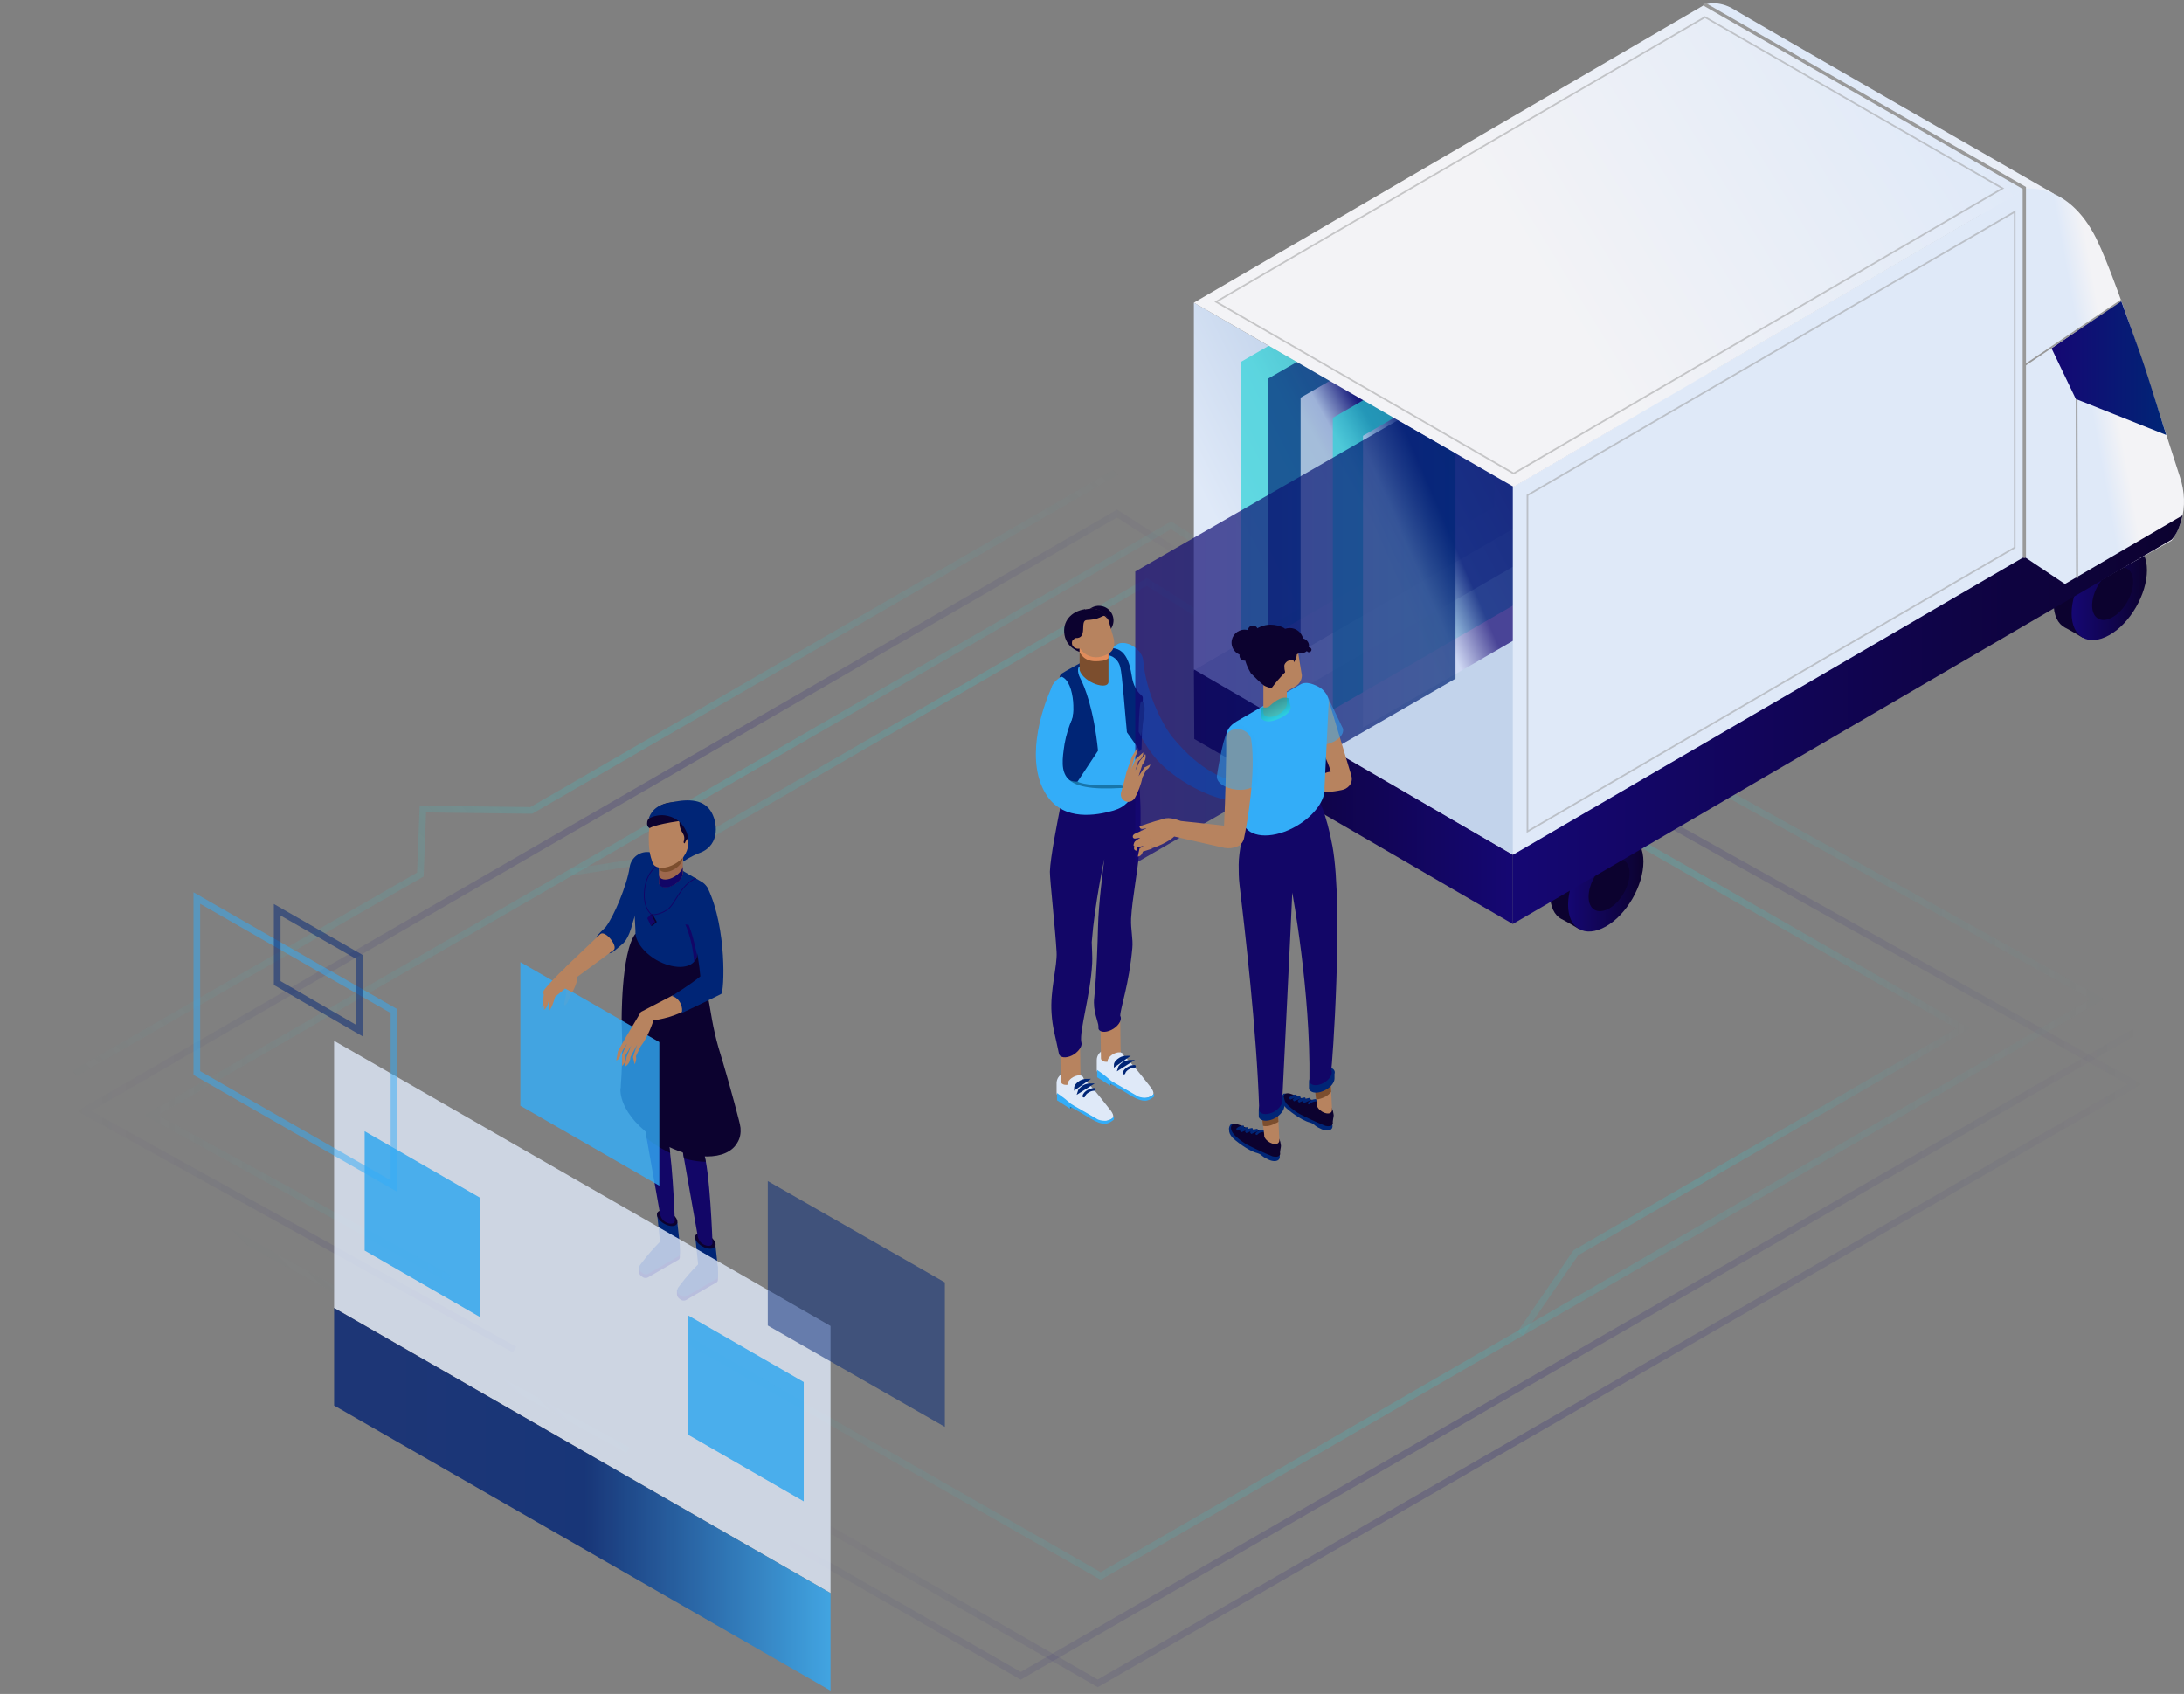 <svg xmlns="http://www.w3.org/2000/svg" width="655" height="508" viewBox="0 0 655 508" fill="none"><rect x="0" y="0" width="655" height="508" fill="#808080" stroke="none"/><g opacity="0.5"><path opacity="0.5" d="M171.148 261.641L201.659 256.863L343.919 174.504L389.747 203.298" stroke="url(#paint0_linear_2826_548)" stroke-width="2"></path><path opacity="0.5" d="M386.983 180.165L351.199 157.531L45.336 334.447L134.734 383.486" stroke="url(#paint1_linear_2826_548)" stroke-width="2"></path><path opacity="0.5" d="M363.877 172.495L334.999 154.012L25.242 333.19L154.317 404.736" stroke="url(#paint2_linear_2826_548)" stroke-width="2"></path><path opacity="0.5" d="M455.915 399.963L472.614 375.695L588.757 308.425L422.391 212.988" stroke="url(#paint3_linear_2826_548)" stroke-width="2"></path><path opacity="0.5" d="M485.042 219.648L629.058 299.617L330.1 472.636L193.492 394.551" stroke="url(#paint4_linear_2826_548)" stroke-width="2"></path><path opacity="0.5" d="M477.886 234.355L640.236 325.139L329.224 504.822L232.418 449.245" stroke="url(#paint5_linear_2826_548)" stroke-width="2"></path><path opacity="0.5" d="M640.238 309.426L306.123 502.561L209.316 446.985" stroke="url(#paint6_linear_2826_548)" stroke-width="2"></path><path opacity="0.5" d="M360.992 126.348L159.342 243.035L126.822 242.656L126.068 262.272L2.77 333.189L188.346 434.913" stroke="url(#paint7_linear_2826_548)" stroke-width="2"></path></g><path d="M171.629 297.568C171.504 297.819 171.252 298.07 171.127 298.447C171.127 298.447 169.997 301.711 169.369 301.46C168.994 301.334 169.244 300.832 169.621 298.948C169.746 298.32 169.746 296.939 169.621 296.438L171.629 297.568Z" fill="#B7835F"></path><path d="M215.317 383.828V381.568C215.317 380.564 214.689 379.81 213.935 379.308L213.308 379.056C212.179 378.555 211.048 378.805 210.17 379.558C208.788 380.814 207.031 382.697 205.273 384.832C204.521 385.837 203.013 386.968 203.013 386.968V388.097C203.013 388.598 203.266 389.101 203.767 389.478L204.269 389.855C204.772 390.106 205.399 390.106 205.776 389.855L214.689 384.706C214.871 384.642 215.029 384.523 215.141 384.366C215.254 384.209 215.315 384.021 215.317 383.828ZM203.893 377.047V374.787C203.893 373.784 203.266 373.029 202.512 372.528L201.884 372.277C200.755 371.775 199.624 372.025 198.746 372.778C197.365 374.034 195.608 375.917 193.85 378.052C193.097 379.056 191.59 380.187 191.59 380.187V381.317C191.59 381.819 191.842 382.321 192.344 382.697L192.845 383.074C193.347 383.326 193.976 383.326 194.353 383.074L203.266 377.927C203.448 377.862 203.605 377.743 203.718 377.586C203.83 377.428 203.891 377.24 203.893 377.047Z" fill="#120667"></path><path d="M186.062 283.625C186.941 282.873 188.447 281.993 189.828 276.469L196.355 255.878L195.1 255.625C192.088 254.998 189.201 257.133 188.824 260.146C188.07 265.42 184.053 274.963 181.669 277.975C181.292 278.477 178.906 280.487 178.906 281.114C179.032 282.747 180.789 285.634 182.672 285.885C183.552 286.011 185.686 283.878 186.062 283.625Z" fill="#002576"></path><path d="M195.352 271.829L191.209 261.156L190.832 262.159C190.832 262.159 193.216 268.565 194.724 274.59C194.724 274.59 195.225 273.335 195.352 272.455V271.829Z" fill="#002576"></path><path d="M180.035 280.114C178.277 281.747 169.488 290.159 169.488 290.159L172.125 293.674C172.125 293.674 178.026 289.406 184.051 284.886C185.433 283.754 181.541 278.859 180.035 280.114Z" fill="#B7835F"></path><path d="M203.893 373.404L197.992 372.776L197.113 364.363L203.139 366.624L203.893 373.404Z" fill="#002576"></path><path d="M199.153 366.967C200.774 367.903 202.51 367.932 203.03 367.031C203.55 366.131 202.657 364.642 201.036 363.706C199.416 362.77 197.68 362.742 197.16 363.642C196.64 364.543 197.533 366.032 199.153 366.967Z" fill="#0C022F"></path><path d="M203.892 375.919V373.66C203.892 372.655 203.264 371.901 202.51 371.398L201.883 371.148C200.754 370.646 199.623 370.897 198.745 371.649C197.363 372.906 195.606 374.789 193.848 376.922C193.096 377.928 192.468 378.682 192.091 379.184C191.464 379.937 191.59 381.067 192.468 381.57L192.97 381.946C193.471 382.197 194.1 382.197 194.476 381.946L203.389 376.798C203.641 376.673 203.89 376.296 203.89 375.919H203.892ZM215.315 380.314L209.414 379.561L208.536 371.148L214.561 373.407L215.315 380.314Z" fill="#002576"></path><path d="M210.595 373.764C212.216 374.7 213.951 374.729 214.471 373.828C214.991 372.928 214.099 371.439 212.478 370.503C210.857 369.567 209.121 369.539 208.601 370.439C208.082 371.34 208.974 372.829 210.595 373.764Z" fill="#0C022F"></path><path d="M210.92 345.281C209.916 342.769 204.141 341.764 204.141 341.764L209.288 370.895C209.288 370.895 209.539 372.401 210.92 373.154C212.05 373.782 213.18 373.782 213.557 373.154C213.682 373.028 213.682 372.904 213.682 372.778C213.682 372.653 212.928 350.428 210.92 345.279V345.281ZM199.622 338.626C198.619 336.114 192.844 335.109 192.844 335.109L197.989 364.24C197.989 364.24 198.242 365.746 199.623 366.5C200.752 367.127 201.881 367.127 202.258 366.5C202.383 366.374 202.383 366.249 202.383 366.123C202.383 365.998 201.631 343.898 199.622 338.624V338.626Z" fill="#120667"></path><path d="M215.314 382.691V380.432C215.314 379.429 214.686 378.675 213.932 378.172L213.305 377.921C212.175 377.42 211.045 377.67 210.166 378.423C208.785 379.678 207.028 381.561 205.27 383.696C204.518 384.7 203.89 385.454 203.513 385.957C202.886 386.709 203.012 387.84 203.89 388.343L204.392 388.718C204.893 388.971 205.522 388.971 205.898 388.718L214.811 383.571C215.063 383.571 215.312 383.194 215.312 382.691H215.314Z" fill="#002576"></path><path d="M204.141 341.764L205.146 347.414C207.405 348.042 209.665 348.419 211.674 348.419C211.423 347.163 211.173 346.033 210.921 345.281C209.917 342.769 204.143 341.764 204.143 341.764H204.141ZM192.844 335.109L193.973 341.387C195.354 342.518 196.736 343.522 198.368 344.401C199.246 344.902 200.125 345.405 201.004 345.782C200.628 342.644 200.125 340.007 199.623 338.624C198.619 336.114 192.844 335.109 192.844 335.109Z" fill="#0C022F"></path><path d="M222.09 338.249C221.971 337.445 221.803 336.648 221.588 335.864C220.082 329.837 217.195 319.665 215.437 314.015C214.677 311.327 214.049 308.604 213.554 305.855C211.294 292.168 209.16 285.137 209.16 285.137C209.16 285.137 205.645 291.665 197.36 286.769C193.971 284.76 190.582 279.988 190.582 279.988C186.187 285.638 186.439 306.733 186.439 306.733C186.439 306.733 186.941 315.774 186.187 325.568C186.187 325.945 186.187 326.32 186.062 326.697C186.062 330.213 188.198 334.231 191.837 337.746C193.72 339.505 195.854 341.263 198.364 342.769C207.779 348.168 217.947 348.168 221.087 342.769C221.965 341.388 222.216 339.882 222.09 338.249Z" fill="#0C022F"></path><path d="M210.165 264.289L195.854 256.002C195.353 255.625 194.725 255.625 193.972 255.751C193.265 255.89 192.586 256.145 191.963 256.505C191.21 256.88 190.707 257.383 190.206 258.011C189.704 258.639 189.578 259.392 189.578 260.146L190.581 279.23C190.33 281.993 192.841 285.509 196.858 287.895C201.754 290.657 206.903 290.657 208.533 287.895C208.91 287.392 209.035 286.639 209.035 286.011L212.425 267.805C212.676 266.675 211.798 265.169 210.165 264.289Z" fill="#002576"></path><path d="M195.728 274.211H195.225L194.598 275.342L195.225 277.601H195.728L196.984 276.471L195.728 274.211Z" fill="#0C022F"></path><path d="M195.231 274.211L194.102 275.342L195.231 277.601L196.487 276.471L195.231 274.211Z" fill="#120667"></path><path d="M208.658 263.412C204.012 265.422 202.506 271.198 200.122 272.831C197.736 274.463 195.476 274.337 195.476 274.337C195.476 274.337 192.338 272.201 193.468 265.799C194.598 259.394 199.619 258.391 199.619 258.391" stroke="#120667" stroke-width="0.257" stroke-linecap="round"></path><path d="M200.049 261.278C198.188 262.353 197.185 264.1 197.809 265.181C198.433 266.262 200.448 266.267 202.309 265.192C204.171 264.117 205.174 262.37 204.55 261.289C203.926 260.208 201.911 260.203 200.049 261.278Z" fill="#7C4E2E"></path><path d="M204.769 256.508L197.613 259.018V264.418C197.613 264.669 197.613 264.919 197.739 265.171C198.367 266.301 200.376 266.301 202.259 265.171C203.765 264.292 204.769 262.91 204.769 261.781V256.508Z" fill="#9E684D"></path><path d="M204.769 259.523C204.896 260.527 203.891 261.908 202.259 262.912C200.376 264.043 198.367 264.043 197.739 262.912C197.613 262.662 197.613 262.411 197.613 262.16V264.546C197.613 264.797 197.613 265.047 197.739 265.298C198.367 266.429 200.376 266.429 202.259 265.298C203.765 264.42 204.769 263.038 204.769 262.034V259.523Z" fill="#120667"></path><path d="M204.769 251.988L197.613 254.5V259.898C197.613 260.15 197.613 260.4 197.739 260.652C198.367 261.783 200.376 261.783 202.259 260.652C203.765 259.774 204.769 258.392 204.769 257.262V251.988Z" fill="#7C4E2E"></path><path d="M195.86 259.016C196.738 260.649 199.752 260.649 202.513 259.016C204.396 257.885 205.777 256.379 206.028 254.872C206.028 254.621 205.4 254.496 205.4 254.244C205.4 253.993 205.902 253.241 205.902 253.241C205.023 251.607 202.011 251.607 199.249 253.241C196.361 254.872 194.981 257.383 195.86 259.016Z" fill="#B7835F"></path><path d="M206.03 244.449L194.857 247.086C194.857 247.086 193.728 254.494 195.862 258.888L205.402 254.242L206.03 244.449Z" fill="#B7835F"></path><path d="M205.523 277.23C205.523 277.23 207.782 282.002 208.16 288.405C208.16 288.405 208.912 287.651 209.038 286.522C209.038 286.522 207.908 280.495 206.527 277.355L205.523 277.23Z" fill="#120667"></path><path d="M209.042 244.08C208.52 243.433 207.931 242.844 207.283 242.322C206.656 241.82 205.902 241.319 205.148 241.067C201.132 239.811 196.614 241.067 194.855 245.209C194.228 245.838 194.103 246.214 194.103 246.591C193.851 247.972 194.855 248.349 194.855 248.349C194.855 248.349 195.986 247.344 203.768 246.214C203.644 249.982 205.904 249.73 205.024 252.493C204.773 253.121 207.911 253.873 209.166 251.991C210.799 248.349 210.799 246.591 209.042 244.08Z" fill="#0C022F"></path><path d="M208.036 252.118C208.16 253.121 207.659 254.504 206.905 255.132C206.153 255.759 205.273 255.509 205.148 254.504C205.022 253.5 205.525 252.118 206.277 251.491C207.156 250.863 207.911 251.114 208.036 252.118Z" fill="#B7835F"></path><path d="M194.598 245.458C194.598 245.458 196.23 244.455 198.614 244.455C199.116 244.455 199.745 244.579 200.372 244.705C205.267 245.836 207.904 251.486 205.646 255.88C205.394 256.256 205.143 256.759 204.892 257.136V258.392C204.892 258.392 207.15 256.758 209.913 255.755C216.189 253.369 215.186 246.211 213.051 243.073C210.541 239.432 205.77 239.557 200.372 240.813C195.351 241.692 194.598 245.459 194.598 245.459V245.458Z" fill="#002576"></path><path opacity="0.8" d="M197.74 312.513V355.581L156.062 331.599V288.531L197.74 312.513Z" fill="#33ADF8"></path><path d="M173.135 292.796C173.135 292.796 173.386 294.428 171.628 297.568C171.126 297.315 170.248 296.814 169.492 296.436L166.48 298.948C166.48 298.948 165.602 302.338 164.597 303.218L164.724 299.324C164.724 299.324 164.347 302.338 163.091 302.841L163.342 301.586C163.342 301.586 162.965 302.213 162.59 302.213L163.091 298.32C163.091 298.32 162.715 297.568 163.217 296.814C163.342 296.563 167.108 292.293 169.745 290.033C169.745 289.908 175.77 286.769 173.134 292.796H173.135ZM206.15 302.715C206.401 298.32 201.882 298.445 201.882 298.445L192.215 303.469C190.96 305.604 187.697 311.002 187.572 311.254C187.444 311.505 185.311 315.272 185.311 315.272L184.809 318.033C186.065 317.656 186.189 315.898 186.189 315.898L188.072 312.886L186.568 316.275V319.665C187.947 318.536 187.571 316.527 187.571 316.527L189.329 313.514L187.947 316.904L187.32 319.917C189.077 319.164 189.077 317.029 189.077 317.029L191.086 313.263L189.83 317.029L190.332 319.164C191.086 317.782 190.709 316.778 190.709 316.778L192.09 313.89C194.601 310.625 195.982 305.98 195.982 305.98C195.982 305.98 201.128 305.478 206.15 302.715Z" fill="#B7835F"></path><path d="M212.304 266.423C211.551 265.041 208.915 265.041 206.529 266.423C204.144 267.804 202.763 270.064 203.643 271.445C203.643 271.445 208.664 277.597 210.044 292.791C207.407 295.05 201.508 298.692 201.508 298.692C204.018 299.319 205.023 302.459 204.395 303.84C206.027 303.086 214.94 298.818 216.322 298.064C217.2 297.31 218.079 278.601 212.304 266.423Z" fill="#002576"></path><g opacity="0.9"><path opacity="0.9" d="M249.083 397.644V477.752L100.199 392.245V312.137L249.083 397.644Z" fill="#DFE9F8"></path><path opacity="0.9" d="M249.083 477.75V507.005L100.199 421.499V392.242L249.083 477.75Z" fill="url(#paint8_linear_2826_548)"></path><path opacity="0.9" d="M144.011 359.218V395.003L109.363 375.039V339.254L144.011 359.218ZM241.049 414.466V450.251L206.402 430.285V394.502L241.049 414.466Z" fill="#33ADF8"></path></g><path opacity="0.5" d="M118.158 303.219V355.702L59.031 321.801V269.316L118.158 303.219Z" stroke="#33ADF8" stroke-width="2"></path><path opacity="0.5" d="M107.863 287.02V309.119L83.133 294.805V272.832L107.863 287.02Z" stroke="#002576" stroke-width="2"></path><path opacity="0.5" d="M283.367 384.581V427.899L230.266 397.514V354.195L283.367 384.581Z" fill="#002576"></path><path d="M511.333 1.369C511.333 1.369 515.226 -0.138 520.121 2.876C523.887 5.262 616.029 58.122 616.029 58.122C616.029 58.122 605.233 65.406 603.978 69.675C603.35 71.684 507.316 8.526 507.316 8.526L511.333 1.369Z" fill="url(#paint9_linear_2826_548)"></path><path d="M453.712 146.017V256.385L358.055 201.139V90.769L453.712 146.017Z" fill="url(#paint10_linear_2826_548)"></path><path d="M453.963 256.388L358.055 201.015L511.331 111.742L607.24 167.115L453.963 256.388Z" fill="#C2D3EB"></path><path opacity="0.7" d="M372.234 108.473V195.989L448.056 152.168V64.777L372.234 108.473Z" fill="url(#paint11_linear_2826_548)"></path><path opacity="0.7" d="M380.395 113.496V201.012L456.218 157.191V69.801L380.395 113.496Z" fill="url(#paint12_linear_2826_548)"></path><path opacity="0.7" d="M390.062 119.265V206.782L465.885 162.961L465.76 75.57L390.062 119.265Z" fill="url(#paint13_linear_2826_548)"></path><path opacity="0.7" d="M399.727 125.298V212.814L475.55 168.993V81.477L399.727 125.298Z" fill="url(#paint14_linear_2826_548)"></path><path opacity="0.7" d="M408.77 130.696V218.211L484.467 174.391V86.875L408.77 130.696Z" fill="url(#paint15_linear_2826_548)"></path><path d="M453.707 146.013V256.38L607.235 166.981V56.613L453.707 146.013Z" fill="#DFE9F8"></path><path d="M453.963 146.014L358.055 90.766L511.331 1.367L607.24 56.739L453.963 146.014Z" fill="url(#paint16_linear_2826_548)"></path><path opacity="0.5" d="M458.104 148.523V249.349L604.226 164.218V63.519L458.104 148.523ZM453.962 141.995L364.707 90.514L511.33 5.133L600.586 56.487L453.962 141.995Z" stroke="#999999" stroke-width="0.5" stroke-linecap="round"></path><path d="M615.898 180.796C615.898 173.639 620.92 164.849 627.196 161.334C630.586 159.451 633.598 159.325 635.607 160.832C636.235 161.334 640.378 163.594 640.378 163.594L624.561 191.217C624.561 191.217 620.167 188.58 619.287 188.203C617.154 187.074 615.898 184.564 615.898 180.795V180.796Z" fill="#0C022F"></path><path d="M621.293 183.934C621.293 176.778 626.314 167.988 632.59 164.473C638.742 160.83 643.889 163.844 643.889 171.001C643.889 178.159 638.868 186.947 632.59 190.464C626.314 193.979 621.293 191.091 621.293 183.934Z" fill="url(#paint17_linear_2826_548)"></path><path d="M627.446 181.548C627.446 177.654 630.208 172.883 633.597 171C636.987 168.991 639.748 170.623 639.748 174.515C639.748 178.408 636.987 183.18 633.597 185.061C630.208 187.072 627.446 185.44 627.446 181.546V181.548ZM464.879 268.186C464.879 261.027 469.901 252.237 476.178 248.722C479.567 246.837 482.58 246.713 484.589 248.22C485.215 248.722 489.358 250.982 489.358 250.982L473.541 278.606C473.541 278.606 469.148 275.969 468.268 275.593C466.136 274.463 464.88 271.825 464.88 268.186H464.879Z" fill="#0C022F"></path><path d="M470.281 271.332C470.281 264.175 475.302 255.386 481.58 251.87C487.73 248.23 492.878 251.242 492.878 258.4C492.878 265.556 487.856 274.346 481.58 277.861C475.304 281.377 470.281 278.49 470.281 271.332Z" fill="url(#paint18_linear_2826_548)"></path><path d="M476.434 268.937C476.434 265.045 479.195 260.273 482.585 258.39C485.974 256.381 488.736 258.013 488.736 261.905C488.736 265.799 485.974 270.569 482.585 272.452C479.195 274.336 476.434 272.829 476.434 268.937Z" fill="#0C022F"></path><path d="M607.236 56.617C607.236 56.617 620.165 54.358 628.702 71.559C635.732 85.748 649.917 131.327 653.808 143.129C655.19 147.272 655.441 151.918 654.185 156.188C653.558 158.197 652.679 160.206 651.298 162.089L605.352 187.829L607.236 56.617Z" fill="url(#paint19_linear_2826_548)"></path><path d="M453.708 277.093V256.376L607.111 166.976L619.288 175.138L654.563 154.547C654.563 154.547 654.186 156.43 653.433 158.313C652.554 160.572 651.297 161.829 651.297 161.829L453.707 277.093H453.708Z" fill="url(#paint20_linear_2826_548)"></path><path d="M453.712 277.103V256.385L358.055 200.762L358.179 221.606L453.712 277.103Z" fill="url(#paint21_linear_2826_548)"></path><path d="M329.558 190.466C331.984 190.466 333.951 188.498 333.951 186.071C333.951 183.643 331.984 181.676 329.558 181.676C327.131 181.676 325.164 183.643 325.164 186.071C325.164 188.498 327.131 190.466 329.558 190.466Z" fill="#0C022F"></path><path d="M324.156 195.621C324.156 195.621 320.014 194.617 319.261 190.473C318.507 186.33 321.268 183.317 325.411 182.688L324.156 195.621Z" fill="#0C022F"></path><path d="M334.454 197.749C335.081 192.602 342.362 193.104 342.865 198.126C343.744 208.422 349.266 218.216 351.652 221.104C360.439 231.776 367.343 233.535 372.115 235.042C373.369 235.418 374.373 235.794 374.499 237.803C374.624 238.808 373.621 239.939 371.736 240.189C365.46 240.691 353.535 235.042 347.006 227.885C339.852 219.849 333.952 202.772 334.203 199.131C334.328 198.754 334.454 198.252 334.454 197.749Z" fill="#33ADF8"></path><path d="M320.891 332.48L323.403 330.972V330.094L320.891 331.475V332.48Z" fill="#1875AA"></path><path d="M316.879 327.709V324.822C316.879 323.565 317.633 322.436 318.762 321.933L319.64 321.556C320.324 321.24 321.089 321.143 321.831 321.278C322.572 321.413 323.254 321.773 323.783 322.31C325.541 323.943 327.926 326.454 330.185 329.341C331.19 330.596 331.944 331.601 332.571 332.355C333.45 333.359 334.579 334.991 333.324 335.619C333.324 335.619 331.064 336.874 329.182 335.87L317.507 329.09C317.256 328.713 316.879 328.337 316.879 327.709Z" fill="#DFE9F8"></path><path d="M318.008 315.529L323.907 313.27L324.033 321.681C324.284 322.561 323.406 323.816 322.024 324.696C320.518 325.574 318.76 325.574 318.259 324.696C318.132 324.57 318.132 324.319 318.132 324.068L318.008 315.529Z" fill="#B7835F"></path><path d="M321.8 323.046C320.539 323.774 319.854 324.948 320.27 325.668C320.686 326.389 322.045 326.382 323.306 325.654C324.568 324.926 325.253 323.752 324.837 323.032C324.421 322.311 323.061 322.318 321.8 323.046Z" fill="#DFE9F8"></path><path d="M328.177 326.699C327.676 326.699 327.047 326.826 326.419 327.202C325.666 327.579 325.164 328.206 325.038 328.709M326.921 325.319C326.419 325.319 325.666 325.445 325.038 325.82C324.286 326.323 323.658 326.952 323.533 327.454L326.921 325.319ZM325.916 323.938C325.415 323.938 324.662 324.064 324.035 324.439C323.155 324.942 322.527 325.696 322.527 326.323L325.916 323.938Z" stroke="#002576" stroke-width="0.81" stroke-linecap="round"></path><path d="M316.879 327.703C316.879 327.703 319.139 329.209 320.519 330.466C320.895 330.841 321.398 331.218 321.9 331.469L329.307 335.739C329.307 335.739 330.185 336.116 331.442 336.116C332.822 336.116 333.951 335.112 334.077 334.859V335.739C334.077 335.739 332.696 336.994 331.441 336.994C330.185 336.994 329.056 336.618 326.921 335.361C325.164 334.232 320.895 331.846 320.895 331.846V332.475L317.005 329.963V327.703H316.879Z" fill="#33ADF8"></path><path d="M332.82 325.444L335.331 324.063V323.059L332.82 324.565V325.444Z" fill="#1875AA"></path><path d="M328.93 320.799V317.91C328.93 316.655 329.683 315.524 330.813 315.023L331.691 314.646C332.375 314.33 333.14 314.233 333.881 314.368C334.623 314.503 335.305 314.863 335.834 315.399C337.592 317.032 339.976 319.542 342.236 322.431C343.241 323.686 343.994 324.691 344.622 325.444C345.5 326.448 346.63 328.081 345.374 328.709C345.374 328.709 343.116 329.964 341.233 328.96L329.557 322.179C329.18 321.803 328.93 321.3 328.93 320.799Z" fill="#DFE9F8"></path><path d="M330.062 308.619L335.962 306.359L336.088 314.771C336.339 315.651 335.46 316.906 334.079 317.786C332.573 318.664 330.815 318.664 330.313 317.786C330.187 317.66 330.187 317.409 330.187 317.157L330.062 308.619Z" fill="#B7835F"></path><path d="M333.808 316.14C332.547 316.868 331.862 318.042 332.278 318.762C332.694 319.482 334.053 319.476 335.314 318.748C336.575 318.02 337.261 316.846 336.845 316.125C336.429 315.405 335.069 315.411 333.808 316.14Z" fill="#DFE9F8"></path><path d="M340.228 319.794C339.726 319.794 339.097 319.919 338.47 320.296C337.717 320.672 337.214 321.3 337.088 321.803M338.973 318.287C338.471 318.287 337.717 318.413 337.088 318.788C336.336 319.291 335.708 319.92 335.584 320.422L338.973 318.287ZM337.842 317.031C337.341 317.031 336.587 317.156 335.959 317.533C335.081 318.034 334.453 318.789 334.453 319.417L337.842 317.031Z" stroke="#002576" stroke-width="0.81" stroke-linecap="round"></path><path d="M328.93 320.805C328.93 320.805 331.189 322.311 332.569 323.566C332.948 323.943 333.449 324.32 333.951 324.57L341.359 328.841C341.359 328.841 342.236 329.216 343.491 329.216C344.873 329.216 346.002 328.213 346.128 327.961V328.839C346.128 328.839 344.747 330.096 343.491 330.096C342.236 330.096 341.107 329.719 338.973 328.462C337.215 327.333 332.948 324.947 332.948 324.947V325.575L329.056 323.064V320.805H328.93Z" fill="#33ADF8"></path><path d="M316.88 285.52C316.503 278.741 314.871 264.05 314.871 261.413C314.997 257.143 317.131 246.47 318.009 241.951C319.14 236.552 320.018 234.166 325.165 230.775C332.069 226.256 336.715 225.879 340.23 229.018C341.61 230.274 342.741 242.076 341.61 255.888C341.109 262.166 339.602 269.071 339.226 275.476C339.1 278.865 339.853 281.502 339.602 284.265C338.598 295.314 336.087 301.969 335.961 304.606C336.589 305.61 335.711 307.368 333.952 308.497C332.196 309.629 330.187 309.754 329.559 308.75C329.434 308.624 329.434 308.373 329.434 308.248V307.745C329.434 306.488 327.676 303.224 328.179 299.206C328.931 291.547 329.182 282.633 329.308 277.987C329.434 270.955 330.94 259.906 331.191 257.646C331.191 257.646 328.304 270.955 327.425 282.508V282.633C327.425 283.26 327.676 287.655 327.55 288.91C327.048 298.454 323.659 309.127 324.287 312.515C324.664 313.52 323.786 315.027 322.152 316.157C320.395 317.289 318.386 317.413 317.759 316.409C317.634 316.157 317.508 315.907 317.508 315.655C316.629 311.135 315.625 308.247 315.373 303.852C314.871 297.072 317.131 289.664 316.88 285.52Z" fill="#120667"></path><path d="M318.139 203.021L335.085 193.228C335.587 192.851 336.465 192.727 337.345 192.851C338.097 192.977 338.977 193.228 339.73 193.73C340.608 194.231 341.236 194.86 341.739 195.488C342.24 196.242 342.491 197.122 342.491 198L340.86 229.138C341.111 232.402 338.223 236.673 333.327 239.434C327.552 242.7 321.402 242.7 319.393 239.434C319.016 238.806 318.891 238.054 318.891 237.174L315.252 207.039C315.126 205.91 316.255 204.152 318.138 203.021H318.139Z" fill="#33ADF8"></path><path d="M337.344 236.05C337.344 236.05 337.721 235.296 332.071 235.421C325.418 235.673 323.158 234.418 323.158 234.418L318.891 232.91L320.647 235.045L330.314 238.059L337.092 237.054L337.344 236.05Z" fill="#1875AA"></path><path d="M332.32 196.498C332.32 196.498 335.082 196.749 335.961 200.015C336.588 202.15 337.467 214.832 337.97 219.602C337.97 219.602 341.485 224.498 341.485 224.749V225.378C341.485 225.378 342.363 225.126 342.363 224.374C342.363 223.745 342.74 209.306 342.74 209.306C342.74 209.306 342.74 208.805 342.363 208.552C341.609 207.925 340.228 206.543 339.602 203.656C339.1 201.27 338.597 194.489 333.45 194.363L330.689 194.865L332.32 196.498ZM323.533 200.015C323.533 200.015 322.78 201.144 324.034 203.53C325.291 205.916 328.052 212.697 329.307 225.126L323.156 234.417C323.156 234.417 319.516 234.669 318.762 231.53L318.512 230.149L317.758 215.835L318.01 215.333C318.01 215.333 318.385 216.839 320.521 216.839C322.654 216.839 322.654 204.284 318.261 202.902L317.759 203.153C317.759 203.153 317.759 202.525 318.385 202.022C319.013 201.521 325.291 198.131 325.291 198.131L325.666 198.758L323.533 200.015Z" fill="#002576"></path><path d="M332.443 204.404C332.443 207.167 325.037 204.781 323.781 201.015V191.723H332.443V204.404Z" fill="#7C4E2E"></path><path d="M332.443 197.375V192.855L323.781 193.106V195.618C325.037 197.753 326.919 198.756 330.811 198.129C331.313 198.004 332.067 197.752 332.445 197.375H332.443Z" fill="#E08C5C"></path><path d="M321.65 193.604C321.273 192.724 321.524 191.72 322.404 191.343H322.529L322.027 189.46C321.149 186.573 322.905 183.685 325.793 182.805C326.477 182.597 327.195 182.526 327.907 182.597C328.619 182.667 329.309 182.878 329.939 183.216C330.569 183.555 331.126 184.014 331.578 184.569C332.029 185.123 332.367 185.761 332.571 186.447L333.827 190.841C334.957 194.733 333.074 196.115 330.437 196.868C329.238 197.233 327.952 197.198 326.774 196.768C325.597 196.337 324.591 195.535 323.91 194.483C323.032 194.733 322.152 194.356 321.65 193.604Z" fill="#B7835F"></path><path d="M322.531 191.348C326.423 191.6 323.661 186.075 325.921 185.95C331.696 185.698 330.315 183.313 332.322 185.824C332.322 185.824 331.319 182.309 327.05 182.56C322.783 182.81 322.029 184.946 321.402 186.327C320.774 187.582 320.9 189.842 321.652 192.102C321.652 192.102 322.029 191.6 322.531 191.348Z" fill="#0C022F"></path><path d="M315.749 205.411C311.982 213.321 307.338 229.018 314.116 238.81C319.264 246.219 328.679 244.587 333.951 243.081C335.96 242.452 336.964 241.824 338.345 240.444C339.098 239.69 338.721 238.058 338.093 237.178C337.842 236.801 336.838 236.3 336.461 236.3C317.632 237.429 317.883 232.156 319.264 223.117C319.766 220.228 320.519 218.219 321.398 215.833C323.03 211.313 319.263 203.653 318.384 203.779C316.88 204.03 315.748 205.412 315.748 205.412L315.749 205.411Z" fill="#33ADF8"></path><path d="M341.488 219.475C341.488 219.475 341.613 211.565 342.116 210.561C342.617 209.556 343.496 211.315 343.245 213.324C342.994 215.333 342.242 220.857 342.242 220.857L341.488 219.475Z" fill="#1875AA"></path><path d="M375.377 239.816L373.117 239.565L377.26 237.055L378.892 237.807L378.014 238.184L377.386 238.561L376.883 238.435L376.506 238.938H375.878L375.628 239.314L375.377 239.816Z" fill="#B7835F"></path><path opacity="0.7" d="M340.48 171.382V258.898L436.514 203.526V135.974L419.19 126.055L340.48 171.382Z" fill="url(#paint22_linear_2826_548)"></path><path d="M339.472 226.886C339.472 226.886 337.966 231.281 337.84 231.532C337.84 231.658 336.837 235.676 336.208 237.685C335.957 238.814 336.459 239.945 337.589 240.322C338.592 240.698 339.724 240.322 340.35 239.317C341.104 238.062 342.233 235.299 342.61 233.164L343.741 230.904C343.741 230.904 344.619 230.653 344.996 229.271L343.238 230.15L341.481 232.787L342.61 229.272C342.61 229.272 343.992 227.765 343.489 226.134L341.733 228.391L340.478 231.154L341.356 228.266C341.356 228.266 342.989 227.262 342.862 225.629L340.478 227.765L339.223 230.652L340.352 226.885C340.352 226.885 341.483 225.754 340.853 224.625L339.474 226.885L339.472 226.886ZM379.141 234.922V237.936C379.141 238.062 378.764 238.313 378.513 238.062C378.262 237.936 378.136 238.313 378.136 238.313C378.136 238.313 378.011 238.689 377.635 238.689C377.133 238.689 377.007 238.313 377.007 238.313C377.007 238.313 377.007 238.94 376.63 239.191C376.129 239.442 375.876 239.191 375.876 239.191C375.876 239.191 375.876 239.693 375.501 239.693C375.249 239.693 374.999 239.442 374.999 238.94L374.747 236.931C374.747 236.931 374.246 236.43 374.246 235.298L375.375 236.43L376.002 238.94V235.927C376.002 235.927 375.249 234.419 376.129 233.29L376.756 235.55L377.007 238.062L377.132 235.55C377.132 235.55 376.129 234.419 376.756 233.164L378.011 235.424L378.136 238.06L378.262 234.796C378.262 234.796 377.761 233.667 378.513 232.913L379.141 234.922Z" fill="#B7835F"></path><path d="M398.356 209.555C398.356 209.555 403.502 226.757 405.26 232.532C406.012 235.044 404.005 236.676 402.372 236.927C402.372 236.927 396.096 238.308 395.844 236.802C395.844 236.802 392.958 232.281 399.108 231.403C398.23 227.887 392.078 215.457 392.078 215.457L398.354 209.555H398.356Z" fill="#B7835F"></path><path d="M381.91 344.282C380.405 343.402 378.771 343.402 378.27 344.282C378.27 344.407 378.144 344.407 378.144 344.533L371.867 340.639L369.858 338.632V337.124C369.482 337.25 369.231 336.874 368.98 337.375C368.854 337.501 368.478 338.129 368.603 338.756C368.603 339.761 368.854 340.138 369.482 341.016C370.235 341.896 374.378 345.16 377.015 345.788C377.015 345.788 377.893 346.039 378.27 346.416C378.647 346.792 379.399 347.295 380.027 347.546C381.534 348.425 383.165 348.425 383.666 347.546C384.169 346.542 383.417 345.16 381.91 344.282Z" fill="#002576"></path><path d="M369.361 337.496C370.239 336.116 373.377 338.251 374.508 338.502C378.148 339.003 379.78 339.38 381.787 340.008C383.044 340.385 383.922 341.642 384.048 342.897C384.048 342.897 384.173 343.398 384.173 343.649C384.173 344.151 383.796 345.283 383.922 346.035C383.922 346.161 383.922 346.287 383.796 346.412C383.545 346.913 382.667 347.039 381.663 346.789C379.654 346.035 374.508 343.651 373.377 342.897C371.997 342.017 370.49 340.762 369.988 340.134C369.487 339.506 368.858 338.376 369.361 337.497V337.496Z" fill="#0C022F"></path><path d="M378.891 339.134C378.891 339.134 377.638 339.134 376.885 340.013M372.992 337.879C372.992 337.879 371.737 337.879 370.984 338.757L372.992 337.879ZM374.123 338.38C374.123 338.38 372.867 338.38 372.114 339.26L374.123 338.38ZM375.629 338.633C375.629 338.633 374.373 338.633 373.62 339.511L375.629 338.633ZM377.135 338.883C377.135 338.883 375.879 338.883 375.127 339.762L377.135 338.883Z" stroke="#002576" stroke-width="0.7" stroke-linecap="round"></path><path d="M397.727 335.114C396.22 334.235 394.589 334.235 394.086 335.114C394.086 335.24 393.96 335.24 393.96 335.364L387.684 331.473L385.675 329.464V327.956C385.299 328.082 385.047 327.705 384.796 328.208C384.672 328.333 384.295 328.961 384.419 329.59C384.419 330.593 384.672 330.97 385.299 331.849C386.052 332.728 390.194 335.992 392.831 336.621C392.831 336.621 393.709 336.872 394.086 337.249C394.463 337.626 395.215 338.127 395.843 338.378C397.35 339.258 398.981 339.258 399.484 338.378C399.986 337.5 399.233 335.992 397.727 335.114Z" fill="#002576"></path><path d="M385.176 328.329C386.055 326.947 389.193 329.083 390.324 329.333C393.963 329.835 395.597 330.213 397.603 330.841C398.86 331.218 399.738 332.473 399.864 333.728C399.864 333.728 399.989 334.23 399.989 334.482C399.989 334.983 399.613 336.114 399.738 336.868C399.738 336.992 399.738 337.119 399.613 337.245C399.361 337.746 398.483 337.872 397.478 337.622C395.471 336.868 390.324 334.482 389.193 333.728C387.813 332.85 386.306 331.593 385.804 330.965C385.303 330.213 384.675 329.209 385.176 328.329Z" fill="#0C022F"></path><path d="M394.587 329.966C394.587 329.966 393.332 329.966 392.58 330.846M388.814 328.586C388.814 328.586 387.558 328.586 386.805 329.464L388.814 328.586ZM389.943 329.087C389.943 329.087 388.688 329.087 387.934 329.966L389.943 329.087ZM391.449 329.464C391.449 329.464 390.194 329.464 389.441 330.343L391.449 329.464ZM392.956 329.589C392.956 329.589 391.701 329.589 390.947 330.469L392.956 329.589Z" stroke="#002576" stroke-width="0.7" stroke-linecap="round"></path><path d="M399.489 332.852V332.601L398.988 322.055L393.965 322.807L394.97 331.218C394.845 331.848 395.471 332.726 396.477 333.354C397.733 334.107 398.988 334.107 399.363 333.354C399.489 333.103 399.489 332.977 399.489 332.852ZM383.672 342.017V341.766L383.171 331.22L378.148 331.972L379.153 340.385C379.027 341.013 379.654 341.893 380.659 342.52C381.914 343.274 383.17 343.274 383.546 342.52C383.672 342.269 383.672 342.143 383.672 342.019V342.017Z" fill="#B7835F"></path><path d="M393.957 323.435C394.333 323.184 394.71 322.807 395.087 322.681C395.212 322.556 395.338 322.556 395.464 322.556L398.979 322.055L399.23 327.453C398.853 327.954 398.225 328.457 397.596 328.834C396.593 329.336 395.59 329.712 394.71 329.712L393.957 323.435ZM378.266 332.726C378.516 332.349 378.767 332.098 379.144 331.723L383.161 331.094L383.413 336.367C383.161 336.619 382.911 336.744 382.533 336.869C381.153 337.624 379.772 337.875 378.767 337.624L378.266 332.726Z" fill="#7C4E2E"></path><path d="M392.576 325.95V324.442C392.576 323.312 393.579 321.932 395.213 320.927C397.221 319.795 399.354 319.795 400.108 320.927C400.359 321.303 400.359 321.679 400.234 322.056V323.438C400.234 324.568 399.23 325.95 397.597 326.828C395.588 327.957 393.455 327.957 392.701 326.828C392.576 326.702 392.576 326.451 392.576 326.327V325.95ZM377.512 332.729C377.512 331.6 378.516 330.218 380.148 329.214C382.157 328.083 384.29 328.083 385.043 329.214C385.169 329.465 385.296 329.842 385.169 330.217V331.724C385.169 332.855 384.166 334.236 382.533 335.241C380.525 336.37 378.392 336.37 377.638 335.241C377.512 334.989 377.512 334.739 377.512 334.487V332.729Z" fill="#002576"></path><path d="M399.613 253.748C397.73 243.577 395.344 239.559 395.344 239.559L373.626 245.335L372.246 252.743C371.869 254.878 371.492 257.138 371.492 259.272C371.492 261.281 371.492 263.29 371.743 265.299C373.25 278.107 376.89 308.994 377.644 332.6C377.644 332.851 377.644 333.102 377.769 333.353C378.396 334.357 380.405 334.357 382.163 333.353C383.668 332.474 384.674 331.093 384.548 330.089C384.548 330.089 387.561 269.066 387.561 267.685C387.561 267.685 393.084 297.318 392.707 324.062C392.707 324.312 392.707 324.563 392.833 324.689C393.461 325.694 395.344 325.694 397.102 324.689C398.859 323.686 399.863 321.928 399.236 320.923C399.486 320.797 403.001 272.206 399.613 253.746V253.748Z" fill="#120667"></path><path d="M381.629 240.627C376.165 243.782 373.198 248.87 375 251.993C376.803 255.115 382.694 255.089 388.158 251.935C393.622 248.78 396.589 243.691 394.786 240.569C392.984 237.446 387.093 237.472 381.629 240.627Z" fill="#120667"></path><path opacity="0.5" d="M390.195 205.91L398.23 209.048L402.499 217.964C402.623 218.09 402.623 218.215 402.749 218.466C403.251 220.35 400.991 222.485 397.728 223.237C394.464 223.991 391.452 223.113 391.074 221.228V220.852L390.195 205.91Z" fill="#33ADF8"></path><path d="M370.869 216.332L389.95 205.284C390.577 204.906 391.456 204.655 392.586 204.906C393.465 205.032 394.343 205.407 395.348 205.91C396.351 206.412 397.106 207.165 397.607 207.919C398.235 208.673 398.486 209.677 398.486 210.682L397.231 236.171C397.607 239.811 394.219 244.583 388.819 247.721C382.418 251.49 375.388 251.49 373.254 247.721C372.878 246.969 372.627 246.09 372.627 245.21L368.107 220.852C367.48 219.472 368.735 217.587 370.869 216.332Z" fill="#33ADF8"></path><path d="M384.545 208.173L388.561 205.789C389.692 205.16 390.444 203.905 390.444 202.523L388.938 193.359C388.938 193.359 382.16 193.987 382.16 194.113C382.16 194.238 384.545 208.175 384.545 208.175V208.173Z" fill="#B7835F"></path><path d="M386.055 201.388L378.898 203.145V213.567C378.898 213.818 378.898 213.944 379.023 214.194C379.651 215.325 381.66 215.325 383.543 214.194C385.049 213.316 386.053 211.935 385.927 210.93V201.387H386.053L386.055 201.388Z" fill="#B7835F"></path><path d="M372.992 194.861C373.369 190.72 376.758 187.453 380.902 187.328C382.533 187.328 384.04 187.705 385.294 188.457V188.583C385.796 188.457 386.299 188.333 386.802 188.333C388.685 188.333 390.317 189.588 390.818 191.471C391.821 191.723 392.576 192.603 392.576 193.606C392.576 193.732 392.576 193.983 392.45 194.107H392.576C392.952 194.107 393.329 194.484 393.329 194.861C393.329 195.238 392.952 195.615 392.576 195.615C392.447 195.617 392.32 195.583 392.209 195.516C392.098 195.45 392.008 195.353 391.949 195.238C391.539 195.623 391.003 195.846 390.441 195.866C390.191 195.866 389.94 195.866 389.689 195.741C389.437 195.992 389.187 196.118 388.935 196.243C388.866 197.063 388.587 197.851 388.125 198.533C387.664 199.214 387.035 199.766 386.299 200.134V200.764C386.299 200.764 383.914 202.899 381.404 206.288C381.278 206.538 379.269 205.786 379.018 205.534C377.889 204.655 376.13 202.897 375.126 201.894L375.001 201.642C373.746 199.507 372.992 197.247 372.992 194.861Z" fill="#0C022F"></path><path d="M385.172 199.633C385.172 199.256 385.549 198.628 386.175 198.251C386.929 197.875 387.809 197.875 388.059 198.251V198.378L388.436 200.513L386.678 203.651C386.678 203.651 385.172 202.646 385.172 199.633Z" fill="#B7835F"></path><path opacity="0.8" d="M378.396 212.065C378.396 212.065 379.902 212.442 380.656 211.815C381.41 211.185 384.171 208.424 386.431 209.429L387.059 211.939C387.059 211.939 387.56 213.948 383.167 215.706C378.773 217.465 378.02 214.953 378.02 214.953L378.396 212.065Z" fill="url(#paint23_linear_2826_548)"></path><path d="M373.247 196.616C375.397 196.616 377.139 194.873 377.139 192.724C377.139 190.574 375.397 188.832 373.247 188.832C371.098 188.832 369.355 190.574 369.355 192.724C369.355 194.873 371.098 196.616 373.247 196.616Z" fill="#0C022F"></path><path d="M373.248 198.125C374.08 198.125 374.754 197.451 374.754 196.619C374.754 195.788 374.08 195.113 373.248 195.113C372.416 195.113 371.742 195.788 371.742 196.619C371.742 197.451 372.416 198.125 373.248 198.125Z" fill="#0C022F"></path><path d="M375.76 190.594C376.592 190.594 377.266 189.92 377.266 189.088C377.266 188.256 376.592 187.582 375.76 187.582C374.928 187.582 374.254 188.256 374.254 189.088C374.254 189.92 374.928 190.594 375.76 190.594Z" fill="#0C022F"></path><path d="M343.999 248.355C343.999 248.355 345.756 253.378 345.504 254.509L342.744 255.387C342.744 255.387 342.492 256.768 341.237 256.893L341.738 254.509L342.995 253.629L340.986 254.13V255.136C340.986 255.136 340.232 255.136 340.107 254.509C340.107 254.509 340.107 253.88 340.232 253.755C340.232 253.755 339.857 253.755 339.981 253.253C340.107 252.75 340.232 252.5 340.358 252.373C340.735 251.997 341.99 251.243 341.99 251.243L340.358 251.495C340.358 251.495 339.73 251.495 339.73 250.866C339.73 250.238 340.484 249.988 340.484 249.988L343.999 248.355Z" fill="#B7835F"></path><path d="M375.259 221.86C374.631 217.84 367.601 217.339 367.727 221.733C367.854 226.756 367.477 240.065 367.1 247.598L354.17 246.217L352.161 245.589C351.031 245.339 349.901 245.212 348.897 245.589C345.508 246.469 341.993 247.724 341.742 247.85C341.742 247.85 341.742 248.603 342.621 248.603C342.747 248.603 343.75 248.352 343.75 248.478C344.63 250.235 345.508 254.379 345.508 254.379C350.152 252.872 352.16 250.863 352.16 250.863L367.098 254.253C368.604 254.505 369.735 254.379 370.99 253.876C372.119 253.501 372.873 252.496 373.124 251.239C374.002 247.097 376.764 231.526 375.259 221.858V221.86Z" fill="#B7835F"></path><path opacity="0.5" d="M364.963 232.656C364.963 232.656 366.468 222.36 368.101 219.346C371.616 212.942 376.764 222.109 376.764 222.109L377.265 233.911C377.014 235.92 374.127 237.177 370.737 236.8C367.348 236.423 364.711 234.665 364.962 232.656H364.963Z" fill="#33ADF8"></path><path d="M607.111 166.858V56.364L511.328 1.367" stroke="#999999" stroke-linecap="round"></path><path d="M622.801 118.77L622.925 173.262" stroke="#999999" stroke-width="0.5" stroke-linecap="round"></path><path d="M636.109 90.141L615.27 104.456L622.55 119.648L649.666 130.447C649.666 130.447 645.022 115.504 643.39 110.608C641.756 105.46 636.109 90.141 636.109 90.141Z" fill="url(#paint24_linear_2826_548)"></path><path d="M636.108 90.141L607.109 109.603" stroke="#999999" stroke-width="0.5" stroke-linecap="round"></path><defs><linearGradient id="paint0_linear_2826_548" x1="170.93" y1="217.964" x2="390.443" y2="217.964" gradientUnits="userSpaceOnUse"><stop stop-color="#2CD4D9" stop-opacity="0.3"></stop><stop offset="0.532" stop-color="#2CD4D9" stop-opacity="0.8"></stop><stop offset="1" stop-color="#2CD4D9" stop-opacity="0"></stop></linearGradient><linearGradient id="paint1_linear_2826_548" x1="42.777" y1="270.303" x2="387.615" y2="270.303" gradientUnits="userSpaceOnUse"><stop stop-color="#2CD4D9" stop-opacity="0"></stop><stop offset="0.532" stop-color="#2CD4D9" stop-opacity="0.8"></stop><stop offset="1" stop-color="#2CD4D9" stop-opacity="0"></stop></linearGradient><linearGradient id="paint2_linear_2826_548" x1="22.692" y1="279.201" x2="364.609" y2="279.201" gradientUnits="userSpaceOnUse"><stop stop-color="#150773" stop-opacity="0"></stop><stop offset="0.532" stop-color="#150773" stop-opacity="0.8"></stop><stop offset="1" stop-color="#150773" stop-opacity="0"></stop></linearGradient><linearGradient id="paint3_linear_2826_548" x1="421.704" y1="306.255" x2="591.246" y2="306.255" gradientUnits="userSpaceOnUse"><stop stop-color="#2CD4D9" stop-opacity="0.3"></stop><stop offset="0.532" stop-color="#2CD4D9" stop-opacity="0.8"></stop><stop offset="1" stop-color="#2CD4D9" stop-opacity="0"></stop></linearGradient><linearGradient id="paint4_linear_2826_548" x1="192.922" y1="346.309" x2="631.628" y2="346.309" gradientUnits="userSpaceOnUse"><stop stop-color="#2CD4D9" stop-opacity="0"></stop><stop offset="0.532" stop-color="#2CD4D9" stop-opacity="0.8"></stop><stop offset="1" stop-color="#2CD4D9" stop-opacity="0"></stop></linearGradient><linearGradient id="paint5_linear_2826_548" x1="231.806" y1="369.81" x2="642.716" y2="369.81" gradientUnits="userSpaceOnUse"><stop stop-color="#150773" stop-opacity="0"></stop><stop offset="0.532" stop-color="#150773" stop-opacity="0.8"></stop><stop offset="1" stop-color="#150773" stop-opacity="0"></stop></linearGradient><linearGradient id="paint6_linear_2826_548" x1="208.644" y1="406.196" x2="640.803" y2="406.196" gradientUnits="userSpaceOnUse"><stop stop-color="#150773" stop-opacity="0"></stop><stop offset="0.532" stop-color="#150773" stop-opacity="0.8"></stop><stop offset="1" stop-color="#150773" stop-opacity="0"></stop></linearGradient><linearGradient id="paint7_linear_2826_548" x1="72.805" y1="373.524" x2="319.991" y2="125.986" gradientUnits="userSpaceOnUse"><stop stop-color="#2CD4D9" stop-opacity="0"></stop><stop offset="0.532" stop-color="#2CD4D9" stop-opacity="0.8"></stop><stop offset="1" stop-color="#2CD4D9" stop-opacity="0"></stop></linearGradient><linearGradient id="paint8_linear_2826_548" x1="100.254" y1="449.667" x2="249.14" y2="449.667" gradientUnits="userSpaceOnUse"><stop stop-color="#072573"></stop><stop offset="0.505" stop-color="#002576"></stop><stop offset="1" stop-color="#33ADF8"></stop></linearGradient><linearGradient id="paint9_linear_2826_548" x1="558.132" y1="35.4" x2="633.037" y2="21.924" gradientUnits="userSpaceOnUse"><stop stop-color="#DFE9F8"></stop><stop offset="1" stop-color="#F3F3F6"></stop></linearGradient><linearGradient id="paint10_linear_2826_548" x1="387.743" y1="201.447" x2="429.025" y2="180.308" gradientUnits="userSpaceOnUse"><stop stop-color="#DFE9F8"></stop><stop offset="1" stop-color="#C2D3EB"></stop></linearGradient><linearGradient id="paint11_linear_2826_548" x1="424.172" y1="107.959" x2="385.667" y2="128.527" gradientUnits="userSpaceOnUse"><stop stop-color="#18A0AA"></stop><stop offset="1" stop-color="#2CD4D9"></stop></linearGradient><linearGradient id="paint12_linear_2826_548" x1="432.337" y1="112.917" x2="393.831" y2="133.485" gradientUnits="userSpaceOnUse"><stop stop-color="#150773"></stop><stop offset="1" stop-color="#002576"></stop></linearGradient><linearGradient id="paint13_linear_2826_548" x1="440.809" y1="119.42" x2="400.392" y2="142.275" gradientUnits="userSpaceOnUse"><stop stop-color="#150773"></stop><stop offset="0.309" stop-color="#150773"></stop><stop offset="0.636" stop-color="#150773"></stop><stop offset="0.875" stop-color="#D4DAF7"></stop><stop offset="1" stop-color="#DFE9F8"></stop></linearGradient><linearGradient id="paint14_linear_2826_548" x1="451.633" y1="124.705" x2="413.167" y2="145.252" gradientUnits="userSpaceOnUse"><stop stop-color="#18A0AA"></stop><stop offset="1" stop-color="#2CD4D9"></stop></linearGradient><linearGradient id="paint15_linear_2826_548" x1="461.583" y1="132.965" x2="410.703" y2="155.063" gradientUnits="userSpaceOnUse"><stop stop-color="#150773"></stop><stop offset="0.309" stop-color="#150773"></stop><stop offset="0.636" stop-color="#150773"></stop><stop offset="0.875" stop-color="#D4DAF7"></stop><stop offset="1" stop-color="#DFE9F8"></stop></linearGradient><linearGradient id="paint16_linear_2826_548" x1="601.843" y1="49.088" x2="484.995" y2="120.719" gradientUnits="userSpaceOnUse"><stop stop-color="#DFE9F8"></stop><stop offset="1" stop-color="#F3F3F6"></stop></linearGradient><linearGradient id="paint17_linear_2826_548" x1="621.252" y1="177.456" x2="643.746" y2="177.456" gradientUnits="userSpaceOnUse"><stop stop-color="#150773"></stop><stop offset="1" stop-color="#0C022F"></stop></linearGradient><linearGradient id="paint18_linear_2826_548" x1="470.267" y1="264.845" x2="492.762" y2="264.845" gradientUnits="userSpaceOnUse"><stop stop-color="#150773"></stop><stop offset="1" stop-color="#0C022F"></stop></linearGradient><linearGradient id="paint19_linear_2826_548" x1="627.073" y1="121.807" x2="634.435" y2="120.482" gradientUnits="userSpaceOnUse"><stop stop-color="#DFE9F8"></stop><stop offset="1" stop-color="#F3F3F6"></stop></linearGradient><linearGradient id="paint20_linear_2826_548" x1="453.737" y1="215.876" x2="654.615" y2="215.876" gradientUnits="userSpaceOnUse"><stop stop-color="#150773"></stop><stop offset="1" stop-color="#0C022F"></stop></linearGradient><linearGradient id="paint21_linear_2826_548" x1="453.742" y1="238.957" x2="358.06" y2="238.957" gradientUnits="userSpaceOnUse"><stop stop-color="#150773"></stop><stop offset="1" stop-color="#0C022F"></stop></linearGradient><linearGradient id="paint22_linear_2826_548" x1="340.523" y1="192.457" x2="436.493" y2="192.457" gradientUnits="userSpaceOnUse"><stop stop-color="#150773"></stop><stop offset="1" stop-color="#002576"></stop></linearGradient><linearGradient id="paint23_linear_2826_548" x1="381.358" y1="211.158" x2="383.18" y2="215.179" gradientUnits="userSpaceOnUse"><stop stop-color="#18A0AA"></stop><stop offset="1" stop-color="#2CD4D9"></stop></linearGradient><linearGradient id="paint24_linear_2826_548" x1="615.27" y1="110.303" x2="649.703" y2="110.303" gradientUnits="userSpaceOnUse"><stop stop-color="#150773"></stop><stop offset="1" stop-color="#002576"></stop></linearGradient></defs></svg>